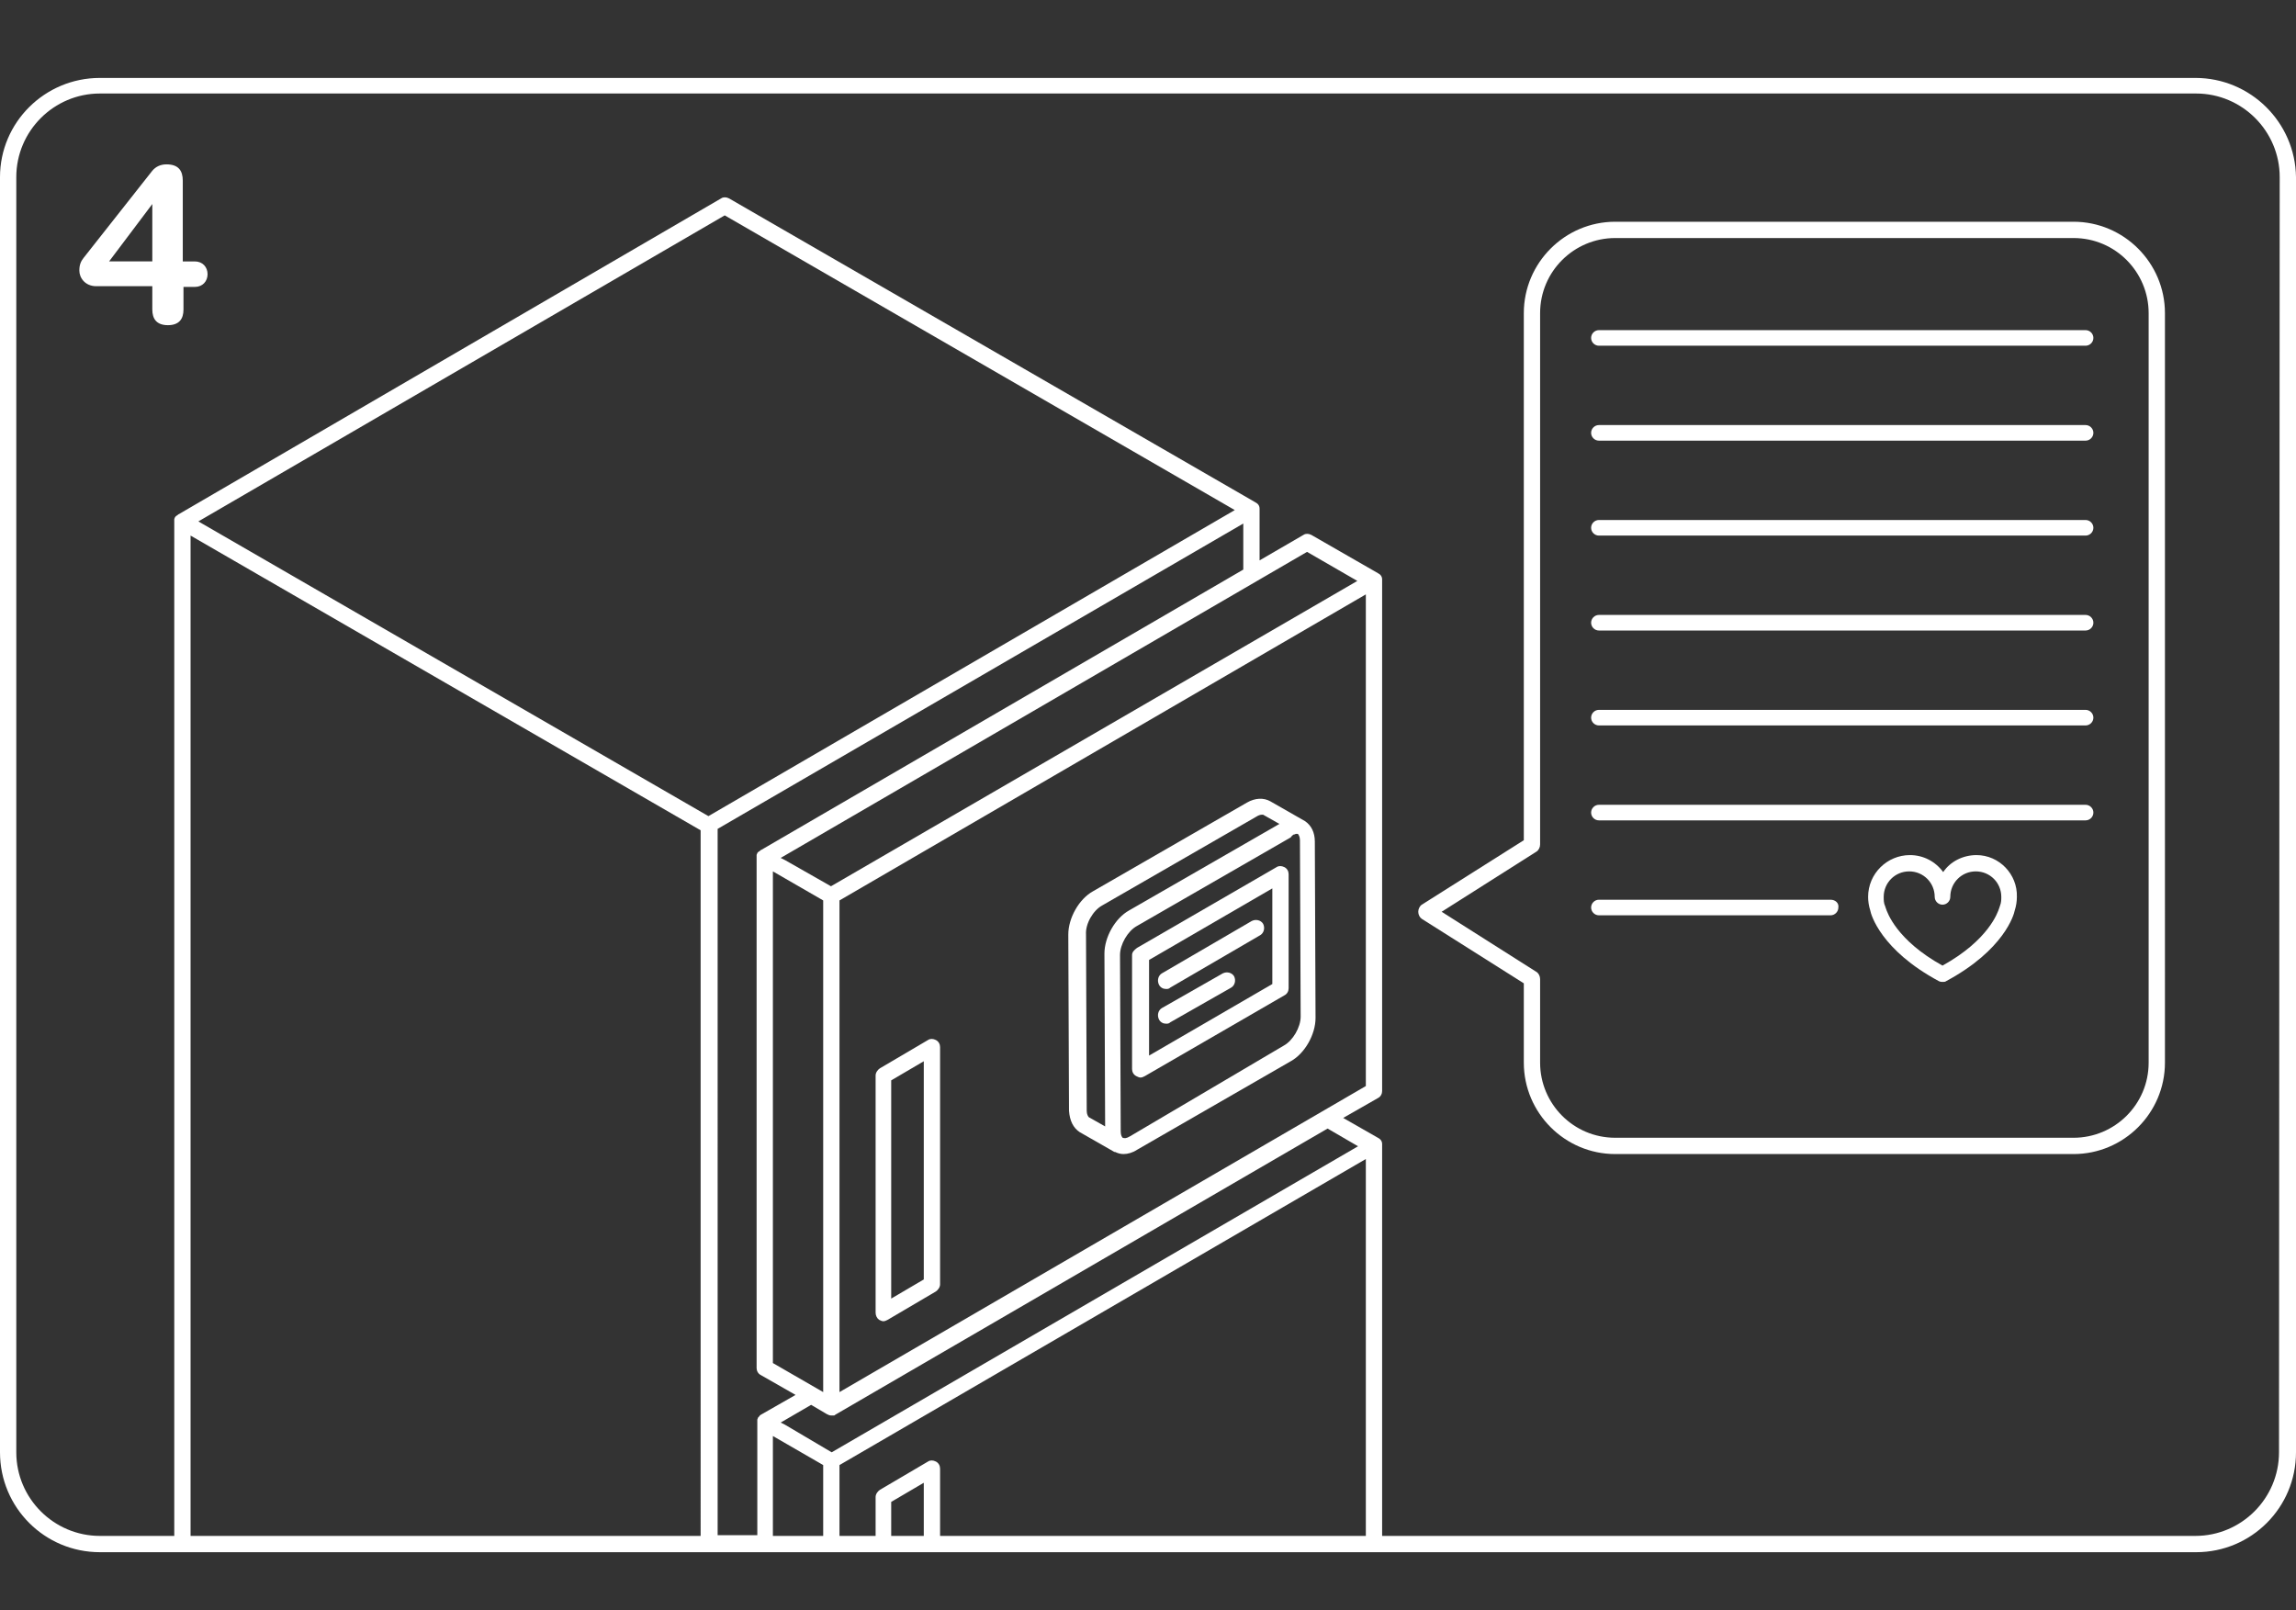 <?xml version="1.0" encoding="utf-8"?>
<!-- Generator: Adobe Illustrator 21.1.0, SVG Export Plug-In . SVG Version: 6.00 Build 0)  -->
<svg version="1.1" id="Layer_1" xmlns="http://www.w3.org/2000/svg" xmlns:xlink="http://www.w3.org/1999/xlink" x="0px" y="0px"
	 viewBox="0 0 324.1 227.3" style="enable-background:new 0 0 324.1 227.3;" xml:space="preserve">
<rect x="0" y="0" width="324.1" height="227.3" fill="#333333" stroke="none"/>
<style type="text/css">
	.st0{fill:#FFFFFF;}
</style>
<g>
	<path class="st0" d="M124.1,186.3c0.2,0.1,0.4,0.2,0.6,0.2c0.2,0,0.4-0.1,0.6-0.2l6.8-4c0.3-0.2,0.6-0.6,0.6-1v-33.5
		c0-0.4-0.2-0.8-0.6-1c-0.4-0.2-0.8-0.2-1.1,0l-6.8,4c-0.3,0.2-0.6,0.6-0.6,1v33.5C123.6,185.7,123.8,186.1,124.1,186.3z
		 M125.8,152.5l4.6-2.7v30.8l-4.6,2.7V152.5z"/>
	<path class="st0" d="M309.9,11H14.1C6.3,11,0,17.3,0,25v180c0,7.8,6.3,14.1,14.1,14.1H310c7.8,0,14.1-6.3,14.1-14.1V25
		C324,17.3,317.7,11,309.9,11z M98.9,216.8h-72V75.6l72,41.6V216.8z M28,73.6l74.3-43.2l72,41.6L100,115.2L28,73.6z M107.4,199.7
		L107.4,199.7L107.4,199.7C107.3,199.8,107.3,199.8,107.4,199.7c-0.1,0.1-0.2,0.1-0.2,0.2l-0.1,0.1l-0.1,0.1c0,0.1-0.1,0.2-0.1,0.3
		l0,0c0,0.1,0,0.2,0,0.2s0,0,0,0.1v16h-5.6V117l74.2-43.1v6.5L107.4,120l0,0l0,0l0,0c0,0-0.1,0-0.1,0.1c-0.1,0-0.1,0.1-0.2,0.1
		l-0.1,0.1l-0.1,0.1c0,0.1-0.1,0.2-0.1,0.3l0,0c0,0.1,0,0.2,0,0.2s0,0,0,0.1v72.1c0,0.4,0.2,0.8,0.6,1l4.9,2.8L107.4,199.7
		L107.4,199.7z M117.3,125.1l-6.5-3.7l-0.6-0.3l74.3-43.2l7.1,4.1L117.3,125.1z M192.8,83.9v69.4l-74.3,43.2v-69.4L192.8,83.9z
		 M116.2,127.1v69.4l-7.1-4.1V123L116.2,127.1z M116.2,216.8h-7.1v-14.1l7.1,4.1V216.8z M110.8,201.1l-0.6-0.3l4.3-2.5l2.2,1.3l0,0
		c0.2,0.1,0.4,0.2,0.6,0.2c0.1,0,0.2,0,0.3,0c0,0,0,0,0.1,0s0.1,0,0.2-0.1l0,0l0,0l69.5-40.4l4.3,2.5L117.4,205L110.8,201.1z
		 M130.4,216.8h-4.6V212l4.6-2.7V216.8z M192.8,216.8h-60.1v-9.5c0-0.4-0.2-0.8-0.6-1c-0.4-0.2-0.8-0.2-1.1,0l-6.8,4
		c-0.3,0.2-0.6,0.6-0.6,1v5.5h-5.1v-10l74.3-43.2L192.8,216.8L192.8,216.8z M321.7,205c0,6.5-5.3,11.8-11.8,11.8H195.1v-55.2l0,0
		l0,0v-0.1c0-0.4-0.2-0.7-0.6-0.9l0,0l-4.9-2.8l4.9-2.8c0.4-0.2,0.6-0.6,0.6-1V81.9l0,0l0,0v-0.1c0-0.4-0.2-0.7-0.6-0.9l0,0
		l-9.4-5.4c-0.4-0.2-0.8-0.2-1.1,0l-6.2,3.6v-7.2l0,0l0,0v-0.1c0-0.4-0.2-0.7-0.6-0.9l0,0L102.9,28c-0.4-0.2-0.8-0.2-1.1,0
		L25.2,72.6l0,0l0,0l0,0c0,0-0.1,0-0.1,0.1c-0.1,0-0.1,0.1-0.2,0.1l-0.1,0.1L24.7,73c0,0.1-0.1,0.2-0.1,0.3l0,0c0,0.1,0,0.2,0,0.2
		s0,0,0,0.1v143.2H14.1c-6.5,0-11.8-5.3-11.8-11.8V25c0-6.5,5.3-11.8,11.8-11.8H310c6.5,0,11.8,5.3,11.8,11.8L321.7,205L321.7,205z"
		/>
	<path class="st0" d="M152.4,159.8l4.9,2.8l0,0l0,0l0,0h0.1c0.4,0.2,0.8,0.3,1.2,0.3c0.6,0,1.3-0.2,1.9-0.6l21.7-12.5
		c2-1.1,3.5-3.8,3.5-6.1l-0.1-24.9c0-1.3-0.5-2.3-1.4-2.9l0,0l0,0l-4.9-2.8c-0.9-0.5-2.1-0.5-3.3,0.2l-21.7,12.5
		c-2,1.1-3.5,3.8-3.5,6.1l0.1,24.9C151,158.2,151.5,159.2,152.4,159.8z M182.6,117.8C182.6,117.8,182.7,117.8,182.6,117.8
		c0.2,0,0.3-0.1,0.3-0.1s0,0,0.1,0h0.2c0.1,0.1,0.3,0.4,0.3,0.9l0.1,24.9c0,1.5-1.1,3.4-2.4,4.1l-21.7,12.8c-0.5,0.3-0.8,0.3-1,0.2
		c0,0-0.1,0-0.1-0.1l0,0l0,0c-0.1-0.1-0.2-0.4-0.2-0.8l-0.1-24.9c0-1.5,1.1-3.4,2.4-4.1l21.7-12.5
		C182.4,117.9,182.5,117.9,182.6,117.8z M155.6,127.8l21.7-12.5c0.3-0.2,0.6-0.3,0.8-0.3h0.2l0,0l2.3,1.3l0,0l-21.2,12.2
		c-2,1.1-3.5,3.8-3.5,6.1L156,159l0,0l-2.3-1.3c-0.1-0.1-0.3-0.4-0.3-0.9l-0.1-24.9C153.2,130.4,154.3,128.5,155.6,127.8z"/>
	<path class="st0" d="M159.8,134.8v16.1c0,0.4,0.2,0.8,0.6,1c0.2,0.1,0.4,0.2,0.6,0.2c0.2,0,0.4-0.1,0.6-0.2l19.7-11.4
		c0.4-0.2,0.6-0.6,0.6-1v-16.1c0-0.4-0.2-0.8-0.6-1c-0.4-0.2-0.8-0.2-1.1,0l-19.7,11.4C160.1,134.1,159.8,134.4,159.8,134.8z
		 M179.6,125.4v13.5L162.2,149v-13.5L179.6,125.4z"/>
	<path class="st0" d="M164.6,139.6c0.2,0,0.4,0,0.6-0.2l12.7-7.4c0.5-0.3,0.7-1,0.4-1.6c-0.3-0.5-1-0.7-1.6-0.4l-12.7,7.4
		c-0.5,0.3-0.7,1-0.4,1.6C163.8,139.4,164.2,139.6,164.6,139.6z"/>
	<path class="st0" d="M164.6,144.5c0.2,0,0.4,0,0.6-0.2l8.6-4.9c0.5-0.3,0.7-1,0.4-1.6c-0.3-0.5-1-0.7-1.6-0.4l-8.6,4.9
		c-0.5,0.3-0.7,1-0.4,1.6C163.8,144.3,164.2,144.5,164.6,144.5z"/>
	<path class="st0" d="M292.7,31.3H228c-7.1,0-12.9,5.8-12.9,12.9v74.4l-14.4,9.1c-0.3,0.2-0.5,0.6-0.5,1s0.2,0.8,0.5,1l14.4,9.1V150
		c0,7.1,5.8,12.9,12.9,12.9h64.7c7.1,0,12.9-5.8,12.9-12.9V44.2C305.6,37.1,299.8,31.3,292.7,31.3z M303.3,150
		c0,5.9-4.8,10.6-10.6,10.6H228c-5.9,0-10.6-4.8-10.6-10.6v-11.8c0-0.4-0.2-0.8-0.5-1l-13.4-8.5l13.4-8.5c0.3-0.2,0.5-0.6,0.5-1v-75
		c0-5.9,4.8-10.6,10.6-10.6h64.7c5.9,0,10.6,4.8,10.6,10.6V150z"/>
	<path class="st0" d="M294.4,46.6h-68.7c-0.6,0-1.1,0.5-1.1,1.1s0.5,1.1,1.1,1.1h68.7c0.6,0,1.1-0.5,1.1-1.1S295,46.6,294.4,46.6z"
		/>
	<path class="st0" d="M294.4,60h-68.7c-0.6,0-1.1,0.5-1.1,1.1s0.5,1.1,1.1,1.1h68.7c0.6,0,1.1-0.5,1.1-1.1S295,60,294.4,60z"/>
	<path class="st0" d="M294.4,73.4h-68.7c-0.6,0-1.1,0.5-1.1,1.1s0.5,1.1,1.1,1.1h68.7c0.6,0,1.1-0.5,1.1-1.1S295,73.4,294.4,73.4z"
		/>
	<path class="st0" d="M294.4,86.8h-68.7c-0.6,0-1.1,0.5-1.1,1.1s0.5,1.1,1.1,1.1h68.7c0.6,0,1.1-0.5,1.1-1.1S295,86.8,294.4,86.8z"
		/>
	<path class="st0" d="M294.4,100.2h-68.7c-0.6,0-1.1,0.5-1.1,1.1s0.5,1.1,1.1,1.1h68.7c0.6,0,1.1-0.5,1.1-1.1S295,100.2,294.4,100.2
		z"/>
	<path class="st0" d="M294.4,113.6h-68.7c-0.6,0-1.1,0.5-1.1,1.1s0.5,1.1,1.1,1.1h68.7c0.6,0,1.1-0.5,1.1-1.1S295,113.6,294.4,113.6
		z"/>
	<path class="st0" d="M258.4,127h-32.7c-0.6,0-1.1,0.5-1.1,1.1s0.5,1.1,1.1,1.1h32.7c0.6,0,1.1-0.5,1.1-1.1
		C259.6,127.5,259.1,127,258.4,127z"/>
	<path class="st0" d="M279,120.7c-1.9,0-3.7,0.9-4.7,2.4c-1.1-1.5-2.8-2.4-4.7-2.4c-3.2,0-5.9,2.6-5.9,5.9c0,0.6,0.1,1.3,0.3,1.9
		c0.1,0.6,1.5,5.6,9.7,10c0.2,0.1,0.4,0.1,0.5,0.1c0.2,0,0.4,0,0.5-0.1c8.2-4.4,9.6-9.4,9.7-10c0.2-0.6,0.3-1.3,0.3-1.9
		C284.8,123.4,282.2,120.7,279,120.7z M282.3,127.9l-0.1,0.3c-0.2,0.6-1.5,4.5-8,8.1c-6.5-3.6-7.8-7.5-8-8.1l-0.1-0.3
		c-0.2-0.4-0.2-0.9-0.2-1.3c0-2,1.6-3.6,3.6-3.6s3.6,1.6,3.6,3.6c0,0.6,0.5,1.1,1.1,1.1s1.1-0.5,1.1-1.1c0-2,1.6-3.6,3.6-3.6
		s3.6,1.6,3.6,3.6C282.5,127,282.5,127.4,282.3,127.9z"/>
</g>
<g>
	<path class="st0" d="M21.5,40.4h-7.9c-1.6,0-2.4-1.2-2.4-2.2c0-0.8,0.2-1.3,0.6-1.8l9.7-12.3c0.5-0.6,1.2-0.9,2-0.9
		c1.7,0,2.3,0.9,2.3,2.3v11.4h1.7c1.1,0,1.8,0.8,1.8,1.8s-0.7,1.8-1.8,1.8h-1.6v3.2c0,1.3-0.6,2.2-2.2,2.2c-1.6,0-2.2-0.9-2.2-2.2
		V40.4z M21.5,28.8L21.5,28.8l-6.1,8.1h6.1V28.8z"/>
</g>
</svg>
